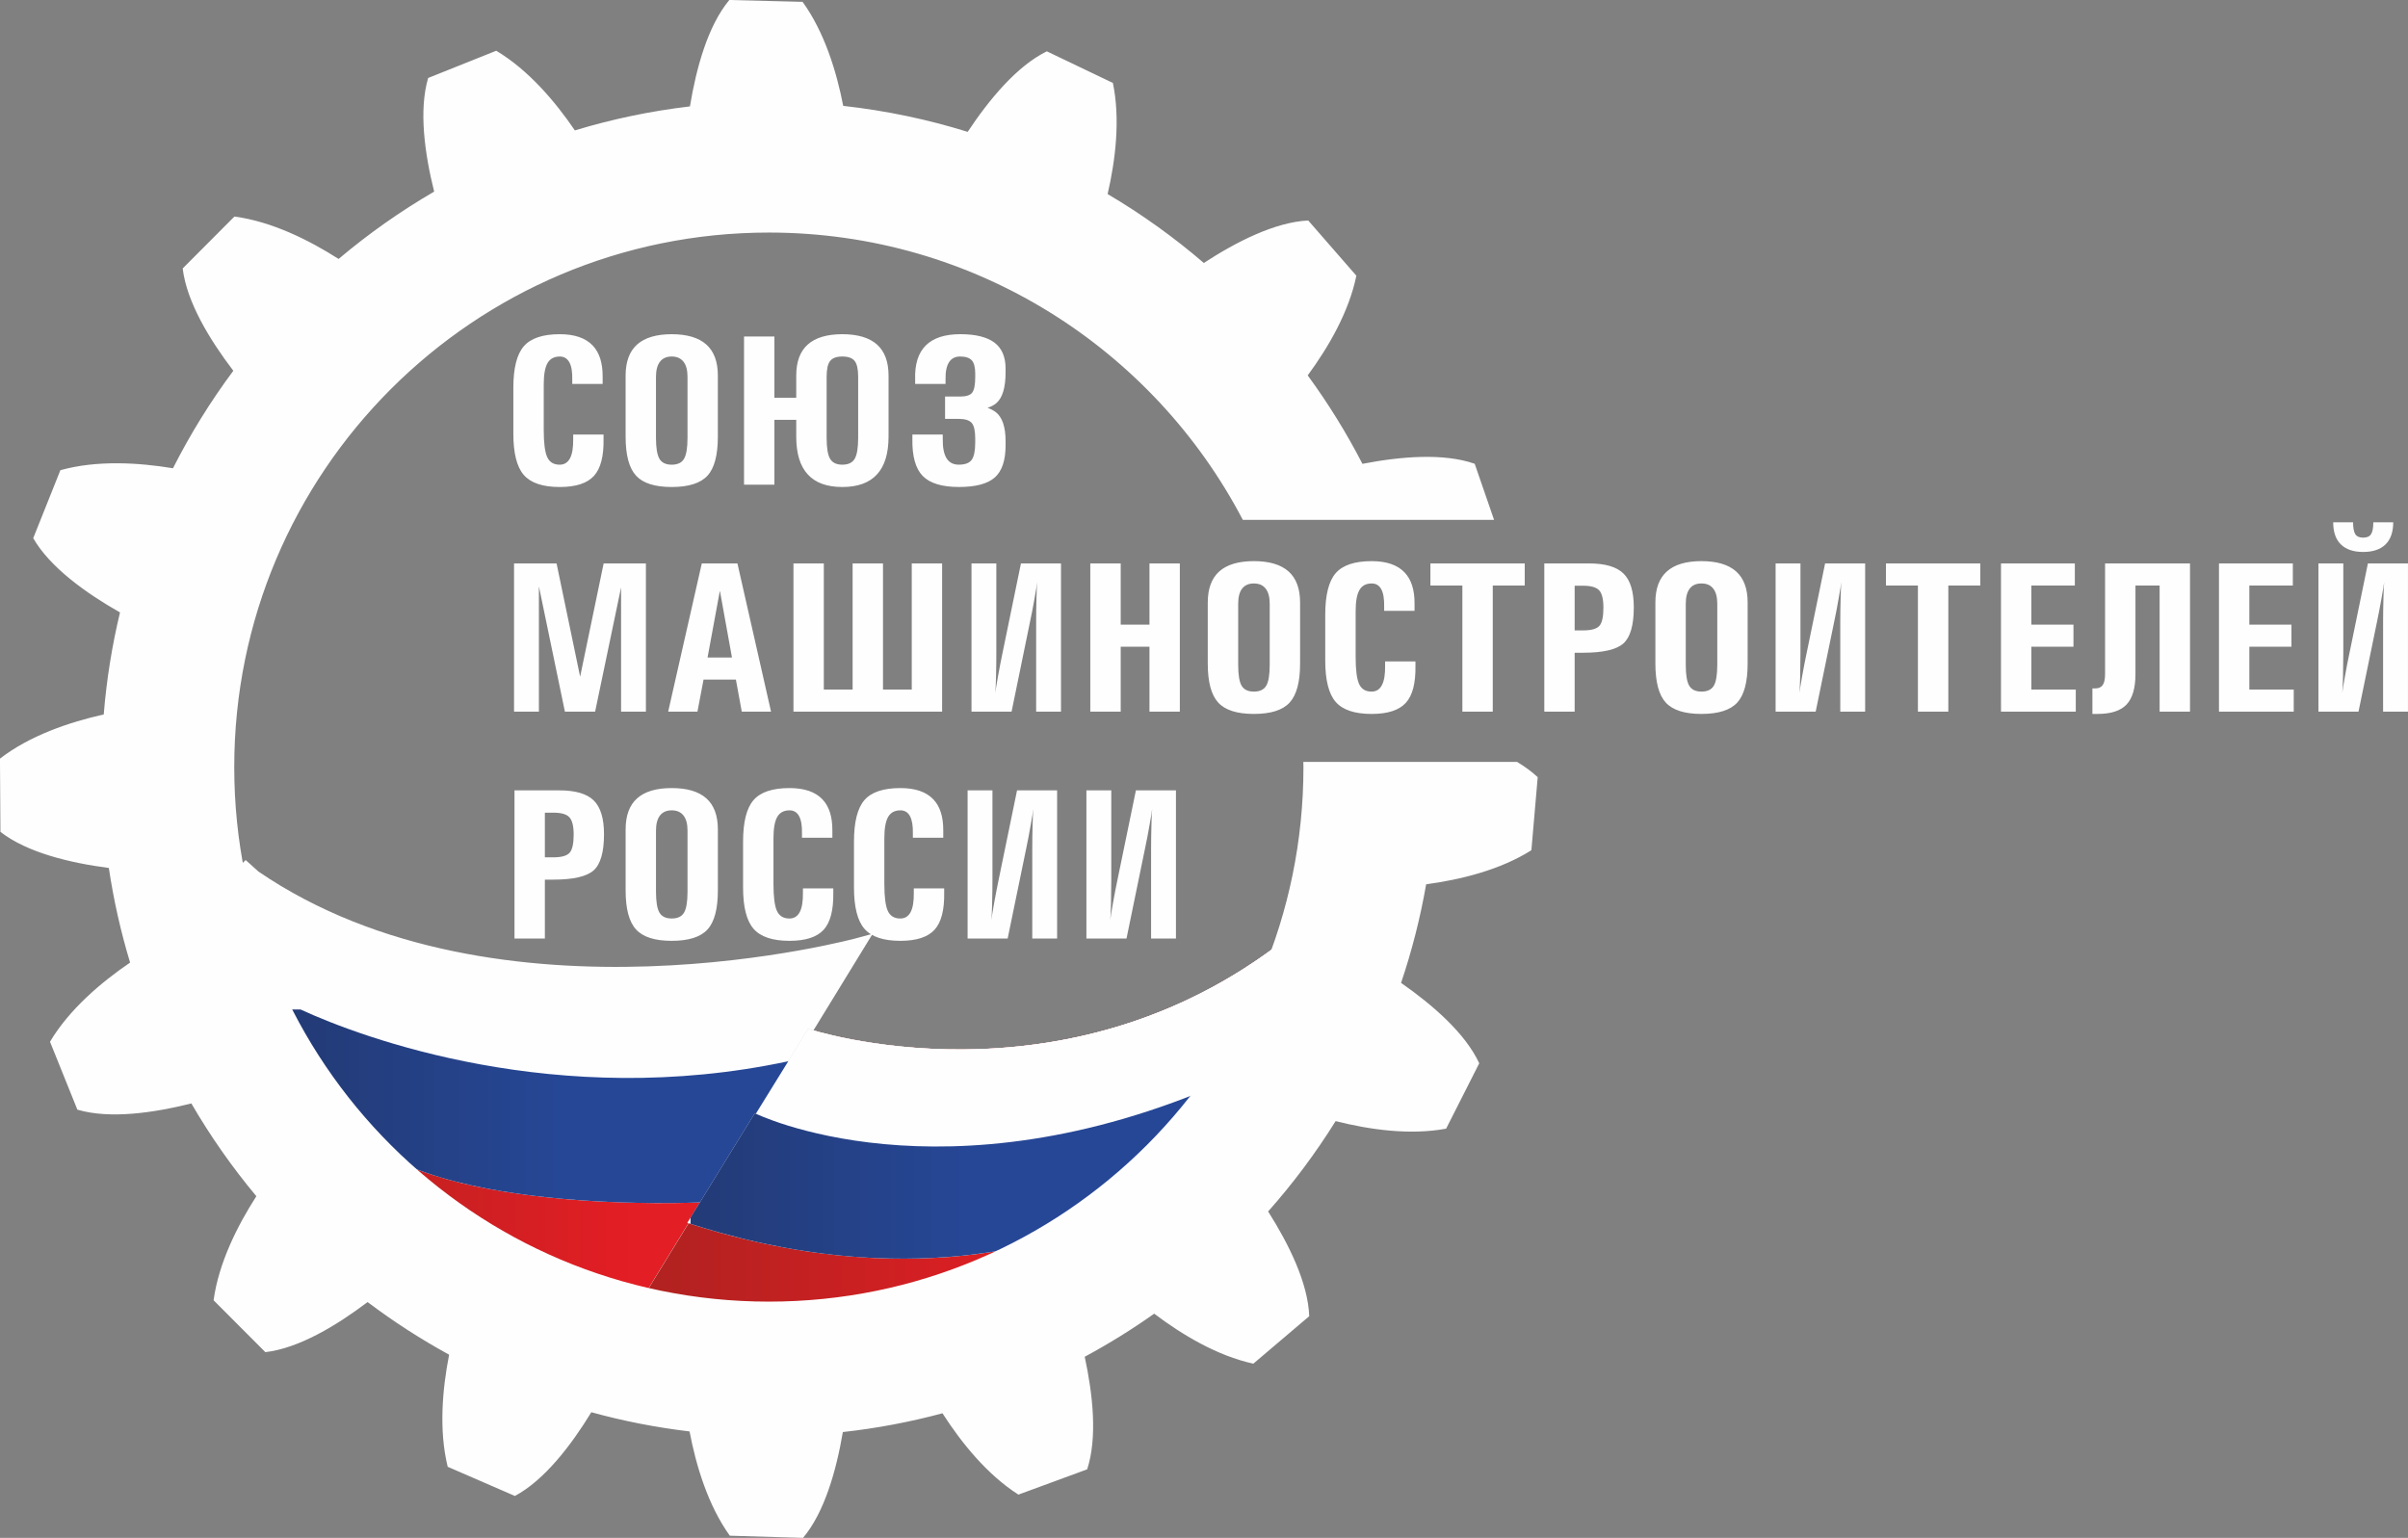 <?xml version="1.0" encoding="UTF-8"?>
<!DOCTYPE svg PUBLIC "-//W3C//DTD SVG 1.1//EN" "http://www.w3.org/Graphics/SVG/1.1/DTD/svg11.dtd">
<!-- Creator: CorelDRAW 2021.5 -->
<svg xmlns="http://www.w3.org/2000/svg" xml:space="preserve" width="84.442mm" height="53.937mm" version="1.1" shape-rendering="geometricPrecision" text-rendering="geometricPrecision" image-rendering="optimizeQuality" fill-rule="evenodd" clip-rule="evenodd"
viewBox="0 0 3532.21 2256.19"
 xmlns:xlink="http://www.w3.org/1999/xlink"
 xmlns:xodm="http://www.corel.com/coreldraw/odm/2003">
 <rect x="0" y="0" width="3532.21" height="2256.19" fill="#808080" stroke="none"/>
 <defs>
   <linearGradient id="id0" gradientUnits="userSpaceOnUse" x1="341.16" y1="1621.22" x2="1241.03" y2="1621.22">
    <stop offset="0" stop-opacity="1" stop-color="#AE2220"/>
    <stop offset="0.651" stop-opacity="1" stop-color="#E31E24"/>
    <stop offset="1" stop-opacity="1" stop-color="#E31E24"/>
   </linearGradient>
   <linearGradient id="id1" gradientUnits="userSpaceOnUse" x1="923.22" y1="1676.21" x2="1878.5" y2="1676.21">
    <stop offset="0" stop-opacity="1" stop-color="#AE2220"/>
    <stop offset="0.651" stop-opacity="1" stop-color="#E31E24"/>
    <stop offset="1" stop-opacity="1" stop-color="#E31E24"/>
   </linearGradient>
   <linearGradient id="id2" gradientUnits="userSpaceOnUse" x1="339.22" y1="1490.44" x2="1239.75" y2="1490.44">
    <stop offset="0" stop-opacity="1" stop-color="#C5C6C6"/>
    <stop offset="0.651" stop-opacity="1" stop-color="#FEFEFE"/>
    <stop offset="1" stop-opacity="1" stop-color="#FEFEFE"/>
   </linearGradient>
   <linearGradient id="id3" gradientUnits="userSpaceOnUse" x1="1031.03" y1="1599.9" x2="1873.24" y2="1599.9">
    <stop offset="0" stop-opacity="1" stop-color="#C5C6C6"/>
    <stop offset="0.651" stop-opacity="1" stop-color="#FEFEFE"/>
    <stop offset="1" stop-opacity="1" stop-color="#FEFEFE"/>
   </linearGradient>
   <linearGradient id="id4" gradientUnits="userSpaceOnUse" x1="438.77" y1="1645.1" x2="1181.08" y2="1645.1">
    <stop offset="0" stop-opacity="1" stop-color="#233B77"/>
    <stop offset="0.012" stop-opacity="1" stop-color="#233B77"/>
    <stop offset="0.522" stop-opacity="1" stop-color="#264796"/>
    <stop offset="1" stop-opacity="1" stop-color="#264796"/>
   </linearGradient>
   <linearGradient id="id5" gradientUnits="userSpaceOnUse" x1="1013.34" y1="1715.57" x2="1800.49" y2="1715.57">
    <stop offset="0" stop-opacity="1" stop-color="#233B77"/>
    <stop offset="0.012" stop-opacity="1" stop-color="#233B77"/>
    <stop offset="0.522" stop-opacity="1" stop-color="#264796"/>
    <stop offset="1" stop-opacity="1" stop-color="#264796"/>
   </linearGradient>
 </defs>
 <g id="Слой_x0020_1">
  <path fill="#FEFEFE" fill-rule="nonzero" d="M360.61 1273.57c109.05,566.76 569.59,651.17 569.59,651.17l331.19 -540.76c0,0 -530.21,145.74 -887.41,-98.43l-13.36 -11.98z"/>
  <path fill="url(#id0)" d="M882.69 1911.82l0 -0.01 -0.03 0 -4.4 -1.45 0 -0.03 -0.08 0c-9.73,-3.25 -20.58,-7.14 -32.39,-11.79l0 -0.02 -0.04 0c-21.8,-8.57 -46.77,-19.66 -73.74,-33.92l0 -0.02 -0.03 0c-8.65,-4.58 -17.52,-9.51 -26.53,-14.76 -8.72,-5.07 -17.58,-10.47 -26.56,-16.2l0 -0.03 -0.05 0c-8.74,-5.58 -17.59,-11.46 -26.51,-17.7l0 -0 -0 0c-3.43,-2.4 -6.88,-4.87 -10.33,-7.37l0 -0 -0.01 0c-1.96,-1.42 -3.93,-2.87 -5.89,-4.33l0 -0.1 -0.13 0c-11.21,-8.3 -22.5,-17.12 -33.81,-26.53l0 -0.03 -0.03 0c-7.37,-6.13 -14.74,-12.49 -22.1,-19.12l0 -0.06 -0.07 0c-8.36,-7.53 -16.71,-15.4 -25.02,-23.6l0 -0.02 -0.02 0 -1.46 -1.47 0 -0 -0 0c-13.43,-13.33 -26.75,-27.58 -39.84,-42.75l0 -0.05 -0.04 0c-6.94,-8.04 -13.82,-16.35 -20.61,-24.93l0 -0.16 -0.13 0c-1.93,-2.44 -3.87,-4.87 -5.78,-7.36l0 -0.02 -0.02 0c-4.46,-5.77 -8.89,-11.65 -13.26,-17.66l0 -0.05 -0.03 0c-3.46,-4.75 -6.89,-9.59 -10.29,-14.5l0 -0.26 -0.18 0c-5.94,-8.58 -11.77,-17.45 -17.52,-26.51l0 -0.05 -0.03 0c-2.47,-3.89 -4.92,-7.81 -7.35,-11.78l0 -0.03 -0.02 0c-5.51,-9.01 -10.92,-18.23 -16.22,-27.71l0 -0.33 -0.18 0c-14.09,-25.26 -27.38,-52.24 -39.66,-81l0 -0.16 -0.07 0c-5.07,-11.89 -9.98,-24.1 -14.69,-36.62l0 -0.28 -0.11 0c-6.22,-16.51 -12.08,-33.61 -17.6,-51.24l0 -0.41 -0.12 0c-3.56,-11.4 -6.95,-23.08 -10.21,-34.96l0 -0.46 -0.13 0c-4.18,-15.3 -8.06,-31.04 -11.68,-47.15l0 -0.07 -0.02 0 -1.46 -6.42 0 -0.96 -0.22 0 -0.56 -2.47 25.89 0c50.6,32.35 104.36,57.24 159.34,76.2l0 0.05 0.16 0c12.19,4.2 24.44,8.1 36.73,11.73l0 0.08 0.26 0c277.1,81.73 574.38,22.52 653.33,4.01l0 28.03 -82.51 134.71 -228.44 372.99c0,0 -17.93,-3.3 -47.51,-12.92z"/>
  <path fill="#FEFEFE" fill-rule="nonzero" d="M930.2 1924.74c762.92,166.3 956.43,-547.62 956.43,-547.62 -327.27,257.11 -701.25,132.19 -701.25,132.19l-255.18 415.44z"/>
  <path fill="url(#id1)" d="M1112.89 1949.02l0 -0.32 -6.78 0c-6.05,-0.3 -12.17,-0.68 -18.31,-1.1l0 -0.38 -6.27 0c-9.6,-0.72 -19.32,-1.59 -29.14,-2.62l0 -0.33 -2.75 0c-2.99,-0.32 -6.04,-0.73 -9.05,-1.08l0 -0.4 -3.36 0c-3.3,-0.39 -6.59,-0.75 -9.92,-1.18l0 -0.3 -2.5 0c-3.08,-0.4 -6.21,-0.89 -9.31,-1.32l0 -0.15 -1.05 0c-6.5,-0.92 -13.02,-1.85 -19.61,-2.9l0 -0.05 -0.35 0c-2.81,-0.45 -5.68,-0.97 -8.51,-1.45l0 -0.03 -0.17 0c-2.39,-0.4 -4.81,-0.85 -7.21,-1.27l0 -0.21 -1.18 0 -6.2 -1.09 0 -0.38 -2.19 0c-2.23,-0.4 -4.42,-0.75 -6.66,-1.17l0 -0.3 -1.55 0c-1.92,-0.36 -3.9,-0.82 -5.83,-1.19l0 -0.28 -1.4 0c-1.98,-0.38 -3.99,-0.83 -5.98,-1.22l0 -0.26 -1.25 0c-5.36,-1.06 -10.72,-2.11 -16.16,-3.3l225.48 -367.09 0 0 0 -0.01 29.69 -48.34c0,0 210.76,70.37 454.29,-3.3l0.03 0 0 -0.01c75.61,-22.88 154.36,-59.62 230.96,-116.68l8.7 0 0 10.8c-9.01,26.47 -26.95,73.6 -56.6,129.49l-0.08 0 0 0.15c-2.8,5.28 -5.74,10.65 -8.75,16.08l-0.1 0 0 0.17c-6.38,11.48 -13.21,23.25 -20.57,35.24l-0.09 0 0 0.15c-9.46,15.41 -19.75,31.17 -30.91,47.08l-0.08 0 0 0.12c-2.38,3.4 -4.82,6.8 -7.29,10.21l-0.09 0 0 0.13c-5.65,7.81 -11.5,15.64 -17.58,23.48l-0.13 0 0 0.17c-8.37,10.78 -17.14,21.57 -26.35,32.3l-0.21 0 0 0.25c-2.89,3.37 -5.84,6.73 -8.82,10.08l-0.03 0 0 0.04c-4.81,5.42 -9.72,10.82 -14.75,16.19l-0 0 0 0.01 -1.36 1.47 -0.11 0 0 0.12 -1.25 1.36 -0.22 0 0 0.24 -1.19 1.24 -0.28 0 0 0.29 -1.15 1.18 -0.33 0 0 0.34c-7.99,8.34 -16.23,16.59 -24.78,24.75l-0.31 0 0 0.3 -1.25 1.18 -0.22 0 0 0.2 -1.36 1.27 -0.12 0 0 0.11 -1.46 1.36 -0.02 0 0 0.02c-8.51,7.98 -17.28,15.85 -26.35,23.59l-0.21 0 0 0.18c-2.82,2.41 -5.62,4.82 -8.49,7.2l-0.36 0 0 0.31 -1.45 1.17 -0.02 0 0 0.02c-2.41,1.98 -4.88,3.93 -7.32,5.89l-0.06 0 0 0.05c-2.44,1.95 -4.86,3.92 -7.34,5.85l-0.04 0 0 0.03c-1.9,1.48 -3.86,2.93 -5.79,4.4l-0.12 0 0 0.09c-1.9,1.45 -3.78,2.9 -5.7,4.34l-0.2 0 0 0.15c-1.92,1.43 -3.86,2.85 -5.8,4.27l-0.1 0 0 0.08c-3.36,2.46 -6.74,4.89 -10.17,7.3l-0.16 0 0 0.12c-5.62,3.95 -11.32,7.86 -17.13,11.69l-0.58 0 0 0.39c-1.31,0.86 -2.64,1.71 -3.97,2.56l-0.46 0 0 0.3c-1.38,0.9 -2.79,1.77 -4.17,2.65l-0.25 0 0 0.16c-1.46,0.93 -2.92,1.87 -4.39,2.79l-0.03 0 0 0.02c-7.19,4.51 -14.48,8.96 -21.94,13.26l-0.19 0 0 0.11c-0.81,0.46 -1.64,0.9 -2.45,1.36l-0.5 0 0 0.28c-3.34,1.9 -6.72,3.77 -10.11,5.63l-0.22 0 0 0.12 -2.44 1.36 -0.51 0 0 0.28c-11.24,6.07 -22.79,11.87 -34.63,17.42l-0.79 0 0 0.38 -2.3 1.1 -0.66 0 0 0.31 -2.56 1.16 -0.39 0 0 0.17c-0.97,0.44 -1.97,0.86 -2.94,1.3l-0.01 0 0 0c-6.76,3.04 -13.62,5.99 -20.58,8.85l-0.08 0 0 0.03c-2.4,0.99 -4.81,1.95 -7.23,2.92l-0.15 0 0 0.06c-1.17,0.46 -2.32,0.95 -3.49,1.41l-0.93 0 0 0.38c-0.93,0.36 -1.84,0.74 -2.77,1.1l-0.18 0 0 0.07c-1.26,0.49 -2.57,0.93 -3.84,1.41l-0.59 0 0 0.22c-3.79,1.43 -7.61,2.84 -11.46,4.21l-0.35 0 0 0.13c-5.61,2 -11.29,3.9 -17.02,5.78l-0.69 0 0 0.23 -3.76 1.25 -0.67 0 0 0.22 -3.9 1.25 -0.52 0 0 0.15c-3.11,0.97 -6.29,1.87 -9.44,2.79l-0.89 0 0 0.26 -4.1 1.21 -0.33 0 0 0.1c-7.08,2.03 -14.26,3.97 -21.51,5.81l-0.62 0 0 0.16c-1.69,0.43 -3.33,0.9 -5.03,1.31l-0.87 0 0 0.22c-1.83,0.44 -3.71,0.82 -5.55,1.26l-0.36 0 0 0.08c-2.04,0.48 -4.1,0.93 -6.15,1.4l-1.23 0 0 0.28c-1.76,0.39 -3.49,0.81 -5.26,1.19l-0.64 0 0 0.15 -6.3 1.33 -1.08 0 0 0.21c-4.7,0.96 -9.45,1.87 -14.22,2.74l-0.54 0 0 0.1c-2.53,0.46 -5.04,0.93 -7.59,1.37l-1.26 0 0 0.2c-2.63,0.45 -5.3,0.85 -7.95,1.27l-2.38 0 0 0.38c-2.29,0.36 -4.56,0.76 -6.86,1.1l-1.99 0 0 0.32c-2.94,0.43 -5.95,0.76 -8.91,1.16l-1.42 0 0 0.18c-7.94,1.04 -15.96,1.96 -24.08,2.77l-2.48 0 0 0.23c-4.37,0.42 -8.69,0.89 -13.11,1.24l-6.07 0 0 0.41c-5.65,0.41 -11.33,0.77 -17.06,1.07l-0.64 0 0 0.04c-26.12,1.33 -53.17,1.45 -81.16,0.28z"/>
  <path fill="#FEFEFE" fill-rule="nonzero" d="M360.61 1273.57c25.09,130.23 68.64,234.96 120.96,319.04 121.7,195.67 689.9,-4.13 636.13,25.88l143.69 -234.52c0,0 -530.21,145.74 -887.41,-98.43l-13.36 -11.98z"/>
  <path fill="url(#id2)" d="M681.99 1678.76l0 -0.1 -2.2 0c-11.3,-0.62 -22.37,-1.59 -33.22,-2.88l0 -0.08 -0.63 0c-6.78,-0.81 -13.47,-1.73 -20.03,-2.82l0 -0.13 -0.7 0c-2.74,-0.46 -5.45,-0.96 -8.15,-1.47l0 -0.01 -0.04 0c-4.48,-0.85 -8.89,-1.77 -13.24,-2.76l0 -0.19 -0.88 0c-7.28,-1.69 -14.36,-3.63 -21.26,-5.75l0 -0.15 -0.52 0c-9.6,-2.97 -18.78,-6.4 -27.52,-10.28l0 -0.05 -0.1 0c-5.04,-2.24 -9.92,-4.65 -14.65,-7.21l0 -0.17 -0.31 0c-0.87,-0.48 -1.78,-0.92 -2.64,-1.41l0 -0.07 -0.11 0c-2.48,-1.41 -4.88,-2.89 -7.27,-4.4l0 -0.03 -0.05 0c-1.48,-0.94 -2.93,-1.91 -4.38,-2.88l0 -0.08 -0.11 0c-1.95,-1.32 -3.91,-2.64 -5.79,-4.02l0 -0.4 -0.56 0c-1.84,-1.37 -3.58,-2.84 -5.34,-4.27l0 -0.16 -0.2 0c-7.53,-6.16 -14.35,-12.98 -20.46,-20.45l0 -0.2 -0.16 0c-1.45,-1.78 -2.89,-3.57 -4.27,-5.43l0 -0.48 -0.33 0c-1.86,-2.53 -3.64,-5.14 -5.32,-7.83l-3.21 -5.2 0 -0.24 -0.15 0c-1.43,-2.35 -2.86,-4.71 -4.28,-7.09l0 -0.28 -0.17 0c-1.43,-2.39 -2.84,-4.79 -4.25,-7.22l0 -0.16 -0.1 0c-4.47,-7.68 -8.87,-15.51 -13.18,-23.51l0 -0.1 -0.05 0 -1.42 -2.66 0 -0.29 -0.16 0 -1.31 -2.48 0 -0.48 -0.26 0c-5.99,-11.32 -11.81,-22.96 -17.46,-34.94l0 -0.48 -0.23 0 -1.25 -2.67 0 -0.28 -0.13 0 -1.34 -2.89 0 -0.06 -0.03 0c-3.51,-7.6 -6.94,-15.33 -10.3,-23.2l0 -0.41 -0.17 0c-1.43,-3.36 -2.85,-6.74 -4.25,-10.14l0 -0.19 -0.08 0 -2.87 -7.06 0 -0.31 -0.13 0c-1.95,-4.87 -3.88,-9.79 -5.78,-14.76 -2,-5.25 -3.97,-10.55 -5.9,-15.9l0 -0.33 -0.12 0 -1.36 -3.79 0 -0.64 -0.23 0c-4.02,-11.31 -7.88,-22.87 -11.58,-34.69l0 -0.73 -0.23 0 -1.25 -4.03 0 -0.4 -0.12 0c-2.5,-8.13 -4.92,-16.38 -7.26,-24.75l0 -0.33 -0.09 0c-1.48,-5.29 -2.92,-10.63 -4.33,-16.02l0 -0.21 -0.05 0 -1.42 -5.49 0 -0.41 -0.1 0 -1.37 -5.43 0 -0.48 -0.12 0 -1.36 -5.52 0 -0.38 -0.09 0c-1.49,-6.12 -2.93,-12.29 -4.34,-18.53l0 -0.65 -0.15 0c-0.95,-4.25 -1.89,-8.54 -2.8,-12.85l0 -0.44 -0.09 0 -1.23 -5.87 13.71 0c54.7,36.94 113.38,64.8 173.54,85.54l0 0.02 0.07 0c12.22,4.21 24.5,8.11 36.82,11.75l0 0.06 0.19 0c136.92,40.39 278.73,46.36 396.74,39.84l0.02 0c119.47,-6.61 214.53,-26.03 255.26,-35.51l0 29.93 -92.93 151.68 -0 0 0 0 -29.14 47.56c13.7,-7.64 -13.01,-0.37 -62.34,11.47l-0.01 0 0 0c-30.9,7.41 -70.71,16.61 -115.07,25.08l-0.04 0 0 0.01c-10.57,2.02 -21.38,3.99 -32.42,5.89l-0.05 0 0 0.01 -8.74 1.47 -0.12 0 0 0.02c-9.21,1.53 -18.54,3.01 -27.97,4.4l-0.07 0 0 0.01c-3.37,0.5 -6.75,0.99 -10.14,1.47l-0.19 0 0 0.03c-20.76,2.92 -41.91,5.45 -63.1,7.35l-0.36 0 0 0.03c-14.12,1.27 -28.26,2.25 -42.3,2.92l-0.49 0 0 0.03c-24.55,1.14 -48.84,1.28 -72.31,0.08z"/>
  <path fill="none" stroke="#FEFEFE" stroke-width="14.76" stroke-miterlimit="4" d="M360.61 1273.57c25.09,130.23 68.64,234.96 120.96,319.04 121.7,195.67 689.9,-4.13 636.13,25.88l143.69 -234.52c0,0 -530.21,145.74 -887.41,-98.43l-13.36 -11.98z"/>
  <path fill="#FEFEFE" fill-rule="nonzero" d="M360.61 1273.57c25.09,130.23 68.64,234.96 120.96,319.04 121.7,195.67 689.9,-4.13 636.13,25.88l143.69 -234.52c0,0 -530.21,145.74 -887.41,-98.43l-13.36 -11.98z"/>
  <path fill="none" fill-rule="nonzero" stroke="#FEFEFE" stroke-width="17.18" stroke-miterlimit="4" d="M360.61 1273.57c25.09,130.23 68.64,234.96 120.96,319.04 121.7,195.67 689.9,-4.13 636.13,25.88l143.69 -234.52c0,0 -530.21,145.74 -887.41,-98.43l-13.36 -11.98z"/>
  <path fill="#FEFEFE" fill-rule="nonzero" d="M1042.94 1741.18c0,0 513.34,126.58 656.48,-33.33 139.94,-156.35 187.2,-330.73 187.2,-330.73 -327.27,257.11 -701.25,132.19 -701.25,132.19l-142.43 231.88z"/>
  <path fill="url(#id3)" d="M1185.2 1768.67l-0.01 0c-83.38,-12.99 -142.25,-27.49 -142.25,-27.49l49.28 -80.23 0 0 0 -0 63.45 -103.29 0.01 0 0 -0.01 29.69 -48.33c0,0 175.23,58.47 390.75,12.93l0.13 0 0 -0.03c20.76,-4.39 41.88,-9.74 63.26,-16.2l0.19 0 0 -0.06c60.81,-18.4 123.66,-45.83 185.78,-85.53l0.15 0 0 -0.1c13.01,-8.32 25.99,-17.12 38.91,-26.55l9.24 0 0 22.11c-10.09,27.5 -26.57,67.63 -51.03,113.74l-0.07 0 0 0.13c-2.81,5.29 -5.72,10.67 -8.74,16.1l-0.11 0 0 0.2c-5.06,9.11 -10.42,18.4 -16.09,27.84l-0.14 0 0 0.24 -4.34 7.14 -0.09 0 0 0.15c-9.45,15.41 -19.73,31.17 -30.89,47.08l-0.1 0 0 0.15c-2.38,3.39 -4.8,6.78 -7.25,10.19l-0.12 0 0 0.17c-5.64,7.8 -11.49,15.62 -17.56,23.44l-0.15 0 0 0.2c-5.68,7.32 -11.55,14.64 -17.61,21.94l-0.1 0 0 0.12c-2.42,2.92 -4.87,5.83 -7.35,8.73l-0.03 0 0 0.03 -1.24 1.45 -0.23 0 0 0.28c-2.88,3.36 -5.81,6.71 -8.78,10.06l-0.08 0 0 0.08 -2.26 2.54c-6.32,7.06 -13.39,13.53 -21.07,19.51l-0.28 0 0 0.23c-1.86,1.44 -3.79,2.82 -5.72,4.2l-0.18 0 0 0.13c-2.79,1.98 -5.65,3.91 -8.58,5.77l-0.27 0 0 0.17c-1.47,0.93 -2.92,1.88 -4.42,2.78l-0 0 0 0c-0.85,0.51 -1.74,0.97 -2.59,1.47l-0.36 0 0 0.2c-10.44,6.01 -21.69,11.34 -33.64,16.03l-0.3 0 0 0.12c-23.23,9.09 -49.05,15.79 -76.52,20.54l-0.22 0 0 0.04c-6.18,1.07 -12.43,2.04 -18.76,2.91l-0.42 0 0 0.06c-8.14,1.12 -16.4,2.07 -24.75,2.89l-0.33 0 0 0.03c-104.83,10.23 -224.89,-2.12 -315.79,-16.27z"/>
  <path fill="#FEFEFE" fill-rule="nonzero" d="M1042.94 1741.18c0,0 513.34,126.58 656.48,-33.33 139.94,-156.35 187.2,-330.73 187.2,-330.73 -327.27,257.11 -701.25,132.19 -701.25,132.19l-142.43 231.88z"/>
  <path fill="#FEFEFE" fill-rule="nonzero" d="M415.17 1466.99c-41.4,-18.4 307.86,182.57 741.1,89.97l-128.04 207.05c0,0 -414.48,20.23 -517.69,-115.31 -55.29,-72.62 -95.38,-181.71 -95.38,-181.71z"/>
  <path fill="url(#id4)" d="M692.33 1739.19l0 -0.03 -0.14 0c-31.33,-6.91 -61.4,-15.61 -88.4,-26.54l0 -0.03 -0.06 0c-14.2,-5.75 -27.54,-12.12 -39.78,-19.17l0 -0.02 -0.03 0c-2.5,-1.44 -4.94,-2.92 -7.35,-4.41l0 -0.01 -0.02 0c-1.49,-0.93 -2.96,-1.88 -4.41,-2.83l0 -0.12 -0.18 0c-10.97,-7.2 -20.81,-15.05 -29.33,-23.6l0 -0.01 -0.01 0c-4.38,-4.39 -8.44,-8.95 -12.07,-13.72 -8.68,-11.4 -16.98,-23.69 -24.81,-36.32l0 -0.13 -0.08 0c-8.43,-13.61 -16.31,-27.59 -23.53,-41.27l0 -0.05 -0.03 0c-19.46,-36.89 -34.08,-71.46 -41.48,-89.94l20.21 0c89.47,41.37 376.71,148.37 715.45,75.97l-128.04 207.05c0,0 -121.2,5.9 -248.84,-10.09 -29.14,-3.65 -58.61,-8.45 -87.06,-14.72z"/>
  <path fill="#FEFEFE" fill-rule="nonzero" d="M1107.22 1633.23c0,0 275.26,136.22 689.51,-46.29 0,0 -137.26,186.2 -199.94,210.68 0,0 -232.46,112.66 -588.59,-3.63l99.02 -160.76z"/>
  <path fill="url(#id5)" d="M1284.06 1845.69l0 -0.28 -6.04 0c-7.22,-0.37 -14.56,-0.84 -21.99,-1.39l0 -0.08 -1.21 0c-4.97,-0.38 -9.96,-0.79 -15.02,-1.25l0 -0.23 -2.28 0c-4.13,-0.39 -8.29,-0.8 -12.48,-1.25l0 -0.23 -2 0c-3.74,-0.41 -7.5,-0.83 -11.29,-1.28l0 -0.19 -1.49 0c-10.16,-1.25 -20.48,-2.69 -30.97,-4.31l0 -0.12 -0.75 0c-2.69,-0.42 -5.38,-0.83 -8.1,-1.28l0 -0.2 -1.27 0c-2.51,-0.41 -5.06,-0.87 -7.59,-1.31l0 -0.16 -0.95 0c-2.63,-0.46 -5.26,-0.9 -7.91,-1.39l0 -0.09 -0.46 0c-2.3,-0.42 -4.61,-0.86 -6.92,-1.3l0 -0.18 -0.95 0c-7,-1.33 -14.05,-2.74 -21.19,-4.25l0 -0.18 -0.83 0c-2.17,-0.46 -4.36,-0.95 -6.55,-1.43l0 -0.05 -0.23 0 -5.68 -1.24 0 -0.24 -1.08 0c-1.6,-0.36 -3.22,-0.76 -4.82,-1.13l0 -0.35 -1.49 0 -5.89 -1.38 0 -0.1 -0.41 0 -5.5 -1.33 0 -0.15 -0.6 0 -5.31 -1.33 0 -0.15 -0.61 0c-9.05,-2.26 -18.2,-4.69 -27.42,-7.25l0 -0.13 -0.45 0 -3.98 -1.12 0 -0.36 -1.27 0 -4.63 -1.3 0 -0.17 -0.61 0 -3.82 -1.13 0 -0.34 -1.15 0 -4.75 -1.41 0 -0.07 -0.22 0 -4.21 -1.25 0 -0.23 -0.76 0 -3.67 -1.13 0 -0.35 -1.12 0c-3.06,-0.94 -6.14,-1.92 -9.21,-2.89l0 -0.06 -0.19 0 -3.84 -1.2 0 -9.22 94.27 -153.05c0,0 275.26,136.22 689.51,-46.29 0,0 -48.43,65.7 -100.89,124.18l-0.06 0 0 0.06c-5.37,5.98 -10.78,11.89 -16.19,17.64l-0.04 0 0 0.05c-10.96,11.66 -21.89,22.68 -32.39,32.42l-0.07 0 0 0.07c-4.5,4.17 -8.91,8.09 -13.23,11.74l-0.05 0 0 0.04c-13.78,11.64 -26.45,20.36 -37.01,24.49 0,0 -17.4,8.42 -49.9,18.27l-0.15 0 0 0.05c-6.33,1.92 -13.19,3.89 -20.65,5.86l-0.01 0 -5.68 1.48 -0.22 0 0 0.06 -5.71 1.42 -0.19 0 0 0.05c-6.04,1.48 -12.41,2.95 -19.07,4.38l-0.11 0 0 0.03c-2.28,0.49 -4.58,0.97 -6.93,1.45l-0.45 0 0 0.09 -6.96 1.38 -0.41 0 0 0.08c-5.1,0.98 -10.34,1.95 -15.75,2.87l-0.48 0 0 0.08c-2.79,0.47 -5.61,0.94 -8.48,1.4l-0.37 0 0 0.05c-3.08,0.49 -6.2,0.96 -9.37,1.42l-0.96 0 0 0.13c-6.99,1.01 -14.22,1.95 -21.65,2.82l-0.48 0 0 0.05c-4.32,0.5 -8.7,0.98 -13.17,1.42l-1.59 0 0 0.16c-12,1.17 -24.53,2.11 -37.54,2.79l-3.78 0 0 0.2c-25.7,1.23 -53.28,1.39 -82.64,0.08z"/>
  <path fill="#FEFEFE" fill-rule="nonzero" d="M1556.34 826.61l-58.75 0 -27.31 132.71c-2.02,9.62 -4.16,20.7 -6.4,33.17 -2.2,12.47 -3.54,20.56 -3.94,24.26 0.4,-3.39 0.78,-11.44 1.11,-24.07 0.31,-12.62 0.43,-24.01 0.43,-34.38l0 -131.69 -36.42 0 0 217.38 58.8 0 27.23 -132.69c2.08,-9.64 4.2,-20.68 6.43,-33.2 2.2,-12.45 3.51,-20.53 3.89,-24.24 -0.38,3.19 -0.77,11.1 -1.06,23.74 -0.31,12.65 -0.46,24.19 -0.46,34.68l0 131.72 36.45 0 0 -217.38zm-97.04 -126.17c10.49,-9.37 15.76,-25.06 15.76,-47.06l0 -5.98c0,-21.04 -4.81,-35.27 -14.36,-42.73 -3.23,-2.49 -7.19,-4.62 -12.08,-6.35 5.28,-1.76 9.56,-4.02 12.84,-6.83 9.09,-7.84 13.6,-22.9 13.6,-45.35l0 -5.5c0,-17.07 -5.46,-29.74 -16.29,-37.99 -10.91,-8.17 -27.55,-12.36 -50.07,-12.36 -22.8,0 -39.71,5.53 -50.78,16.6 -11.07,11.07 -16.23,27.67 -15.51,49.86l0 6.49 44.57 0 0 -6.43c-0.22,-11.29 1.49,-19.77 5.09,-25.35 3.57,-5.58 8.99,-8.43 16.26,-8.43 8.11,0 13.81,1.93 17.19,5.64 3.32,3.76 5,10.18 5,19.3l0 5.53c0,11.3 -1.54,18.82 -4.5,22.59 -2.97,3.84 -8.83,5.68 -17.71,5.68l-22.02 0 0 32.76 20.02 0c9.33,0 15.72,2.04 19.11,5.99 3.38,3.99 5.09,11.59 5.09,22.61l0 5.99c0,12.39 -1.77,20.91 -5.25,25.59 -3.46,4.68 -9.75,6.99 -18.84,6.99 -8.1,0 -14.09,-3.14 -17.96,-9.4 -3.89,-6.29 -5.75,-15.74 -5.55,-28.41l0 -6.42 -44.57 0 0 6.46c-0.43,25.38 4.62,43.49 15.13,54.3 10.52,10.79 28.26,16.22 53.24,16.22 24.56,0 42.07,-4.68 52.58,-14.03zm-77.33 126.17l-44.55 0 0 184.97 -42.18 0 0 -184.97 -44.56 0 0 184.97 -42.24 0 0 -184.97 -44.54 0 0 217.38 218.06 0 0 -217.38zm-61.21 553.67c23.54,0 40.17,-5.45 50.04,-16.2 9.84,-10.78 14.64,-28.93 14.18,-54.32l0 -6.47 -44.55 0 0 6.42c0.19,12.66 -1.38,22.15 -4.65,28.39 -3.36,6.3 -8.38,9.43 -15.2,9.43 -8.78,0 -14.85,-3.73 -18.27,-11.11 -3.38,-7.39 -5.1,-20.56 -5.1,-39.5l0 -67.02c0,-14.48 1.86,-24.94 5.55,-31.39 3.69,-6.4 9.68,-9.67 18.02,-9.67 6.24,0 10.91,2.82 13.99,8.44 3.04,5.59 4.53,14.05 4.29,25.31l0 6.46 44.57 0 0 -10.65c0.12,-20.25 -4.72,-35.49 -14.64,-45.78 -10.48,-10.99 -26.55,-16.46 -48.21,-16.46 -24.98,0 -42.56,5.89 -52.76,17.64 -10.23,11.78 -15.35,32.11 -15.35,60.98l0 67.11c0,28.7 5.12,48.94 15.33,60.71 10.21,11.76 27.79,17.68 52.76,17.68zm-358.51 -161.68c0,-9.73 1.98,-17.16 5.84,-22.17 3.91,-5.01 9.64,-7.59 17.23,-7.59 7.56,0 13.35,2.58 17.27,7.59 3.98,5.01 5.91,12.45 5.91,22.17l0 89.56c0,14.71 -1.71,25 -5.1,30.72 -3.35,5.77 -9.39,8.64 -18.08,8.64 -8.61,0 -14.58,-2.87 -17.99,-8.64 -3.38,-5.73 -5.08,-16.02 -5.08,-30.72l0 -89.56zm23.07 161.68c24.83,0 42.33,-5.56 52.51,-16.69 10.15,-11.08 15.18,-30.15 15.18,-57.24l0 -89.57c0,-20.29 -5.61,-35.46 -16.89,-45.54 -11.28,-10.06 -28.22,-15.08 -50.81,-15.08 -22.58,0 -39.53,5.02 -50.76,15.08 -11.25,10.08 -16.84,25.24 -16.84,45.54l0 89.57c0,27.09 5.08,46.16 15.3,57.24 10.08,11.13 27.53,16.69 52.31,16.69zm227.23 -827.44c0,-11.13 1.68,-18.86 5.09,-23.21 3.39,-4.37 9.36,-6.6 17.92,-6.6 8.75,0 14.78,2.23 18.15,6.6 3.39,4.35 5.09,12.08 5.09,23.21l0 89.55c0,14.68 -1.7,24.91 -5.09,30.71 -3.37,5.74 -9.4,8.62 -18.15,8.62 -8.56,0 -14.52,-2.87 -17.92,-8.62 -3.41,-5.8 -5.09,-16.03 -5.09,-30.71l0 -89.55zm-121.16 -59.14l0 217.39 44.56 0 0 -95.19 32.03 0 0 24.67c0,24.73 5.6,43.16 16.9,55.42 11.21,12.34 28.11,18.48 50.68,18.48 22.62,0 39.56,-6.14 50.88,-18.48 11.25,-12.26 16.93,-30.69 16.93,-55.42l0 -89.62c0,-20.25 -5.68,-35.43 -16.93,-45.52 -11.31,-10.02 -28.26,-15.14 -50.88,-15.14 -22.56,0 -39.46,5.12 -50.68,15.14 -11.3,10.09 -16.9,25.28 -16.9,45.48l0 32.57 -32.03 0 0 -89.78 -44.56 0zm66.7 886.58c23.55,0 40.22,-5.45 50.07,-16.2 9.84,-10.78 14.58,-28.93 14.18,-54.32l0 -6.47 -44.54 0 0 6.42c0.18,12.66 -1.39,22.15 -4.67,28.39 -3.34,6.3 -8.38,9.43 -15.19,9.43 -8.76,0 -14.85,-3.73 -18.26,-11.11 -3.4,-7.39 -5.1,-20.56 -5.1,-39.5l0 -67.02c0,-14.48 1.83,-24.94 5.52,-31.39 3.69,-6.4 9.73,-9.67 18.02,-9.67 6.27,0 10.91,2.82 14,8.44 3.05,5.59 4.54,14.05 4.28,25.31l0 6.46 44.58 0 0 -10.65c0.1,-20.25 -4.78,-35.49 -14.64,-45.78 -10.51,-10.99 -26.55,-16.46 -48.23,-16.46 -24.96,0 -42.55,5.89 -52.75,17.64 -10.24,11.78 -15.36,32.11 -15.36,60.98l0 67.11c0,28.7 5.11,48.94 15.36,60.71 10.21,11.76 27.8,17.68 52.72,17.68zm-120.2 -415.63l17.96 -97.4 0.24 0 17.61 97.4 -35.81 0zm50.17 79.34l42.94 0 -49.28 -217.38 -52.29 0 -49.31 217.38 42.95 0 8.92 -46.95 47.47 0 8.6 46.95zm2211.42 -95.19l61.77 0 0 -32.41 -61.77 0 0 -57.34 63.81 0 0 -32.43 -108.34 0 0 217.38 109.66 0 0 -32.41 -65.12 0 0 -62.79zm-211.61 39.97c0,7.48 -1.14,12.88 -3.41,16.19 -2.26,3.28 -5.92,4.99 -10.96,4.99l-4.21 0 0 37.44 7.69 0c19.58,0 33.74,-4.62 42.41,-13.81 8.65,-9.18 13.05,-24.11 13.05,-44.76l0 -129.77 35.43 0 0 184.94 44.57 0 0 -217.38 -124.56 0 0 162.16zm385.52 -162.16l-27.29 132.71c-2.08,9.62 -4.22,20.7 -6.39,33.17 -2.2,12.47 -3.53,20.56 -3.94,24.26 0.41,-3.39 0.79,-11.44 1.12,-24.07 0.25,-12.62 0.43,-24.01 0.43,-34.38l0 -131.69 -36.48 0 0 217.38 58.79 0 27.31 -132.69c2.02,-9.64 4.16,-20.68 6.36,-33.2 2.2,-12.45 3.57,-20.53 3.95,-24.24 -0.38,3.19 -0.79,11.1 -1.06,23.74 -0.33,12.65 -0.51,24.19 -0.51,34.68l0 131.72 36.5 0 0 -217.38 -58.8 0zm-1127.35 91.62c-3.97,4.4 -11.89,6.61 -23.7,6.61l-12.53 0 0 -65.52 12.53 0c11.5,0 19.38,2.27 23.51,6.82 4.1,4.51 6.14,12.98 6.14,25.38 0,13.39 -1.98,22.28 -5.95,26.71zm-14.95 -91.62l-65.8 0 0 217.38 44.52 0 0 -86.38 12.6 0c29.13,0 48.8,-4.58 58.92,-13.65 10.17,-9.15 15.22,-26.78 15.22,-53.01 0,-23.14 -5.02,-39.67 -15.07,-49.49 -10.09,-9.92 -26.83,-14.85 -50.4,-14.85zm648.64 122.19l61.77 0 0 -32.41 -61.77 0 0 -57.34 63.78 0 0 -32.43 -108.31 0 0 217.38 109.69 0 0 -32.41 -65.15 0 0 -62.79zm-329.91 10.52c-2.05,9.62 -4.16,20.7 -6.39,33.17 -2.18,12.47 -3.53,20.56 -3.91,24.26 0.38,-3.39 0.77,-11.44 1.08,-24.07 0.27,-12.62 0.43,-24.01 0.43,-34.38l0 -131.69 -36.46 0 0 217.38 58.8 0 27.3 -132.69c2.07,-9.64 4.19,-20.68 6.36,-33.2 2.24,-12.45 3.57,-20.53 3.96,-24.24 -0.38,3.19 -0.77,11.1 -1.05,23.74 -0.34,12.65 -0.51,24.19 -0.51,34.68l0 131.72 36.48 0 0 -217.38 -58.75 0 -27.33 132.71zm116.6 -100.27l46.9 0 0 184.94 44.61 0 0 -184.94 46.88 0 0 -32.43 -138.39 0 0 32.43zm-247.41 116.24c0,14.73 -1.7,24.92 -5.06,30.69 -3.4,5.73 -9.43,8.65 -18.15,8.65 -8.57,0 -14.56,-2.92 -17.94,-8.65 -3.41,-5.77 -5.06,-15.97 -5.06,-30.69l0 -89.59c0,-9.73 1.95,-17.15 5.81,-22.18 3.89,-5.03 9.63,-7.54 17.19,-7.54 7.63,0 13.31,2.51 17.3,7.54 3.95,5.03 5.92,12.45 5.92,22.18l0 89.59zm-23.22 -152.07c-22.56,0 -39.46,5.06 -50.67,15.1 -11.33,10.09 -16.9,25.28 -16.9,45.54l0 89.62c0,27.05 5.06,46.11 15.21,57.23 10.18,11.14 27.65,16.69 52.35,16.69 24.85,0 42.37,-5.55 52.58,-16.69 10.09,-11.11 15.2,-30.18 15.2,-57.23l0 -89.62c0,-20.26 -5.67,-35.45 -16.91,-45.54 -11.32,-10.03 -28.23,-15.1 -50.87,-15.1zm-765.14 3.4l-44.55 0 0 89.78 -42.17 0 0 -89.78 -44.62 0 0 217.38 44.62 0 0 -95.19 42.17 0 0 95.19 44.55 0 0 -217.38zm-783.19 217.38l0 -217.38 -62.01 0 -34.48 166.13 -34.56 -166.13 -62.38 0 0 217.38 36.47 0 0 -183.35 0.09 0 38.04 183.35 44.34 0 38.06 -182.24 0 182.24 36.43 0zm741.04 201.18l0 131.72 36.46 0 0 -217.37 -58.75 0 -27.33 132.62c-2.04,9.68 -4.16,20.74 -6.39,33.21 -2.18,12.5 -3.51,20.57 -3.91,24.32 0.4,-3.43 0.75,-11.42 1.08,-24.05 0.27,-12.68 0.43,-24.09 0.43,-34.38l0 -131.72 -36.48 0 0 217.37 58.82 0 27.27 -132.65c2.1,-9.65 4.23,-20.72 6.39,-33.2 2.24,-12.49 3.53,-20.56 3.96,-24.27 -0.43,3.13 -0.77,11.09 -1.06,23.72 -0.33,12.62 -0.49,24.16 -0.49,34.68zm-174.31 0l0 131.72 36.43 0 0 -217.37 -58.76 0 -27.3 132.62c-2.01,9.68 -4.15,20.74 -6.4,33.21 -2.23,12.5 -3.53,20.57 -3.92,24.32 0.4,-3.43 0.78,-11.42 1.06,-24.05 0.32,-12.68 0.47,-24.09 0.47,-34.38l0 -131.72 -36.43 0 0 217.37 58.75 0 27.33 -132.65c2.05,-9.65 4.16,-20.72 6.36,-33.2 2.23,-12.49 3.56,-20.56 3.94,-24.27 -0.38,3.13 -0.78,11.09 -1.08,23.72 -0.31,12.62 -0.44,24.16 -0.44,34.68zm342.34 -381.65c3.97,5.03 5.96,12.45 5.96,22.18l0 89.59c0,14.73 -1.69,24.92 -5.1,30.69 -3.4,5.73 -9.43,8.65 -18.14,8.65 -8.59,0 -14.58,-2.92 -17.97,-8.65 -3.38,-5.77 -5.03,-15.97 -5.03,-30.69l0 -89.59c0,-9.73 1.89,-17.15 5.8,-22.18 3.89,-5.03 9.65,-7.54 17.2,-7.54 7.57,0 13.36,2.51 17.28,7.54zm-68.04 -25.21c-11.19,10.09 -16.87,25.28 -16.87,45.54l0 89.62c0,27.05 5.12,46.11 15.31,57.23 10.16,11.14 27.64,16.69 52.32,16.69 24.85,0 42.37,-5.55 52.49,-16.69 10.2,-11.11 15.31,-30.18 15.31,-57.23l0 -89.62c0,-20.26 -5.68,-35.45 -16.94,-45.54 -11.32,-10.03 -28.27,-15.1 -50.85,-15.1 -22.58,0 -39.5,5.06 -50.76,15.1zm1677.95 -28.55c14.43,0 25.35,-3.75 32.9,-11.16 7.45,-7.35 11.19,-18.2 11.19,-32.39l-29.21 0c0,8.29 -1.08,14.12 -3.35,17.51 -2.27,3.41 -6.11,5.04 -11.52,5.04 -5.48,0 -9.27,-1.64 -11.52,-5.04 -2.14,-3.39 -3.28,-9.22 -3.28,-17.51l-29.18 0c0,14.19 3.71,25.04 11.19,32.39 7.51,7.41 18.42,11.16 32.79,11.16zm-1391.49 86.4l0 -10.62c0.1,-20.27 -4.81,-35.51 -14.65,-45.77 -10.47,-11.02 -26.58,-16.54 -48.23,-16.54 -24.96,0 -42.6,5.87 -52.81,17.66 -10.21,11.82 -15.32,32.11 -15.32,60.99l0 67.13c0,28.67 5.11,48.96 15.32,60.72 10.21,11.76 27.8,17.66 52.76,17.66 23.54,0 40.24,-5.45 50.07,-16.22 9.9,-10.82 14.59,-28.91 14.18,-54.33l0 -6.47 -44.52 0 0 6.43c0.21,12.71 -1.38,22.12 -4.71,28.39 -3.29,6.3 -8.34,9.43 -15.18,9.43 -8.77,0 -14.77,-3.69 -18.23,-11.07 -3.35,-7.44 -5.09,-20.58 -5.09,-39.52l0 -67.04c0,-14.51 1.83,-24.97 5.58,-31.37 3.67,-6.45 9.65,-9.65 17.96,-9.65 6.27,0 10.98,2.77 14,8.4 3.08,5.59 4.5,14.03 4.28,25.32l0 6.46 44.59 0zm114.72 147.83l0 -184.94 46.9 0 0 -32.43 -138.36 0 0 32.43 46.88 0 0 184.94 44.58 0zm-1222.37 -370.89c-3.38,-5.8 -5.08,-16.03 -5.08,-30.71l0 -89.55c0,-9.78 1.98,-17.16 5.84,-22.19 3.91,-5.05 9.64,-7.62 17.23,-7.62 7.56,0 13.35,2.57 17.27,7.62 3.98,5.03 5.91,12.41 5.91,22.19l0 89.55c0,14.68 -1.71,24.91 -5.1,30.71 -3.35,5.74 -9.39,8.62 -18.08,8.62 -8.61,0 -14.58,-2.87 -17.99,-8.62zm70.5 24.7c10.15,-11.08 15.18,-30.16 15.18,-57.23l0 -89.62c0,-20.25 -5.61,-35.43 -16.89,-45.52 -11.28,-10.02 -28.22,-15.14 -50.81,-15.14 -22.58,0 -39.53,5.12 -50.76,15.14 -11.25,10.09 -16.84,25.28 -16.84,45.52l0 89.62c0,27.06 5.08,46.14 15.3,57.23 10.08,11.1 27.53,16.67 52.31,16.67 24.83,0 42.33,-5.58 52.51,-16.67zm-153.81 -134.55l0 -10.64c0.11,-20.23 -4.79,-35.51 -14.64,-45.79 -10.47,-10.99 -26.55,-16.53 -48.22,-16.53 -24.96,0 -42.55,5.9 -52.76,17.68 -10.26,11.82 -15.37,32.11 -15.37,61.03l0 67.1c0,28.7 5.11,48.92 15.32,60.7 10.25,11.76 27.84,17.68 52.75,17.68 23.56,0 40.22,-5.43 50.08,-16.22 9.91,-10.82 14.6,-28.92 14.18,-54.3l0 -6.46 -44.54 0 0 6.42c0.19,12.66 -1.38,22.12 -4.66,28.41 -3.34,6.26 -8.38,9.4 -15.18,9.4 -8.77,0 -14.86,-3.66 -18.27,-11.11 -3.4,-7.41 -5.1,-20.56 -5.1,-39.47l0 -67.02c0,-14.52 1.83,-24.95 5.53,-31.39 3.67,-6.45 9.7,-9.68 18.03,-9.68 6.26,0 10.9,2.85 14,8.43 3.1,5.58 4.52,14.06 4.27,25.35l0 6.43 44.58 0zm-48.49 687.85c-3.98,4.41 -11.9,6.66 -23.75,6.66l-12.5 0 0 -65.51 12.5 0c11.53,0 19.39,2.26 23.49,6.8 4.15,4.49 6.25,12.98 6.25,25.38 0,13.41 -2.02,22.25 -5.99,26.67zm-15.01 -91.58l-65.81 0 0 217.37 44.57 0 0 -86.42 12.61 0c29.2,0 48.79,-4.56 58.99,-13.64 10.08,-9.07 15.14,-26.78 15.14,-53.03 0,-23.11 -5.04,-39.63 -15.07,-49.48 -10.01,-9.88 -26.84,-14.8 -50.44,-14.8zm1091.3 -41.75c0.01,2.59 0.18,5.11 0.18,7.66 0,432.97 -351.06,784.15 -784.18,784.15 -433.08,0 -784.2,-351.17 -784.2,-784.15 0,-433.19 351.12,-784.26 784.2,-784.26 302.21,0 564.29,171.03 695.23,421.48l368.56 0 -28.39 -82.27c-45.95,-16.11 -109.21,-10.67 -164.68,0.1 -23.42,-45.45 -50.3,-88.79 -80.28,-129.76 30.18,-41.04 60.41,-92.83 71.36,-146.24l-70.61 -81.03c-48.84,2.36 -105.65,31.38 -153.13,62.34 -43.83,-37.7 -91.06,-71.55 -141.13,-101.12 11.51,-49.71 18.84,-109.41 7.73,-162.99l-96.91 -46.38c-44.01,21.56 -84.73,70.85 -116.09,118.14 -58.67,-18.27 -119.74,-31.15 -182.57,-38.12 -9.77,-50.25 -27.44,-108.09 -59.6,-152.63l-107.47 -2.71c-31.49,37.82 -48.53,99.89 -57.78,156.11 -57.97,6.83 -114.38,18.7 -168.79,35.22 -28.87,-42.39 -68.09,-88.66 -115.35,-116.86l-99.84 39.92c-14,47.37 -5.02,111.36 8.78,166.73 -49.66,28.85 -96.53,61.98 -140.15,98.78 -43.38,-27.65 -97.97,-54.92 -152.84,-62.2l-75.87 76.14c5.85,49.18 39.58,104.6 74.27,150.12 -33.42,44.88 -63.06,92.72 -88.51,143.02 -50.81,-8.4 -111.79,-12.04 -165.17,2.84l-39.85 99.74c24.71,42.96 77.54,80.7 127.31,108.96 -11.68,48.55 -19.74,98.53 -23.87,149.63 -50.31,11.3 -108.31,30.89 -152.21,64.8l0.67 107.46c39.09,30.49 102.26,45.58 159.04,52.99 7.06,47.46 17.56,93.81 31.18,138.78 -42.54,29.02 -89.14,68.54 -117.48,116.17l40.14 99.64c47.5,13.98 111.7,4.81 167.18,-9.16 27.96,48.13 59.9,93.66 95.37,136.14 -27.81,43.29 -55.26,97.79 -62.74,152.65l75.91 76.11c49.06,-5.63 104.44,-39.03 150,-73.48 37.83,28.51 77.78,54.36 119.59,77.21 -9.87,50.36 -15.26,110.87 -2.08,164.44l98.57 42.83c43.36,-23.22 82.43,-74.26 112.11,-122.85 46.73,12.87 94.85,22.34 144.1,28.17 9.55,50.33 27.01,108.29 59.03,152.97l107.43 3.18c31.58,-37.53 48.87,-99.23 58.39,-155.26 49.94,-5.52 98.74,-14.79 146.14,-27.52 27.58,42.94 65.25,89.89 111.38,119.32l100.86 -37.1c15.2,-46.44 8.37,-109.79 -3.6,-165.16 35.34,-19.02 69.37,-40.14 101.92,-63.22 40.65,30.74 92.1,61.73 145.4,73.37l82 -69.64c-1.73,-48.77 -29.97,-105.8 -60.28,-153.65 36.58,-41.23 69.72,-85.57 99,-132.58 49.35,12.49 108.59,21.02 162.1,11.09l48.55 -95.91c-20.47,-44.14 -68.35,-85.66 -114.66,-117.95 15.8,-46.73 28.14,-95.05 36.8,-144.65 50.36,-6.76 108.43,-20.94 154.37,-50l9.27 -107.13c-8.75,-8.22 -19,-15.67 -30.31,-22.45l-313.53 0z"/>
 </g>
</svg>
